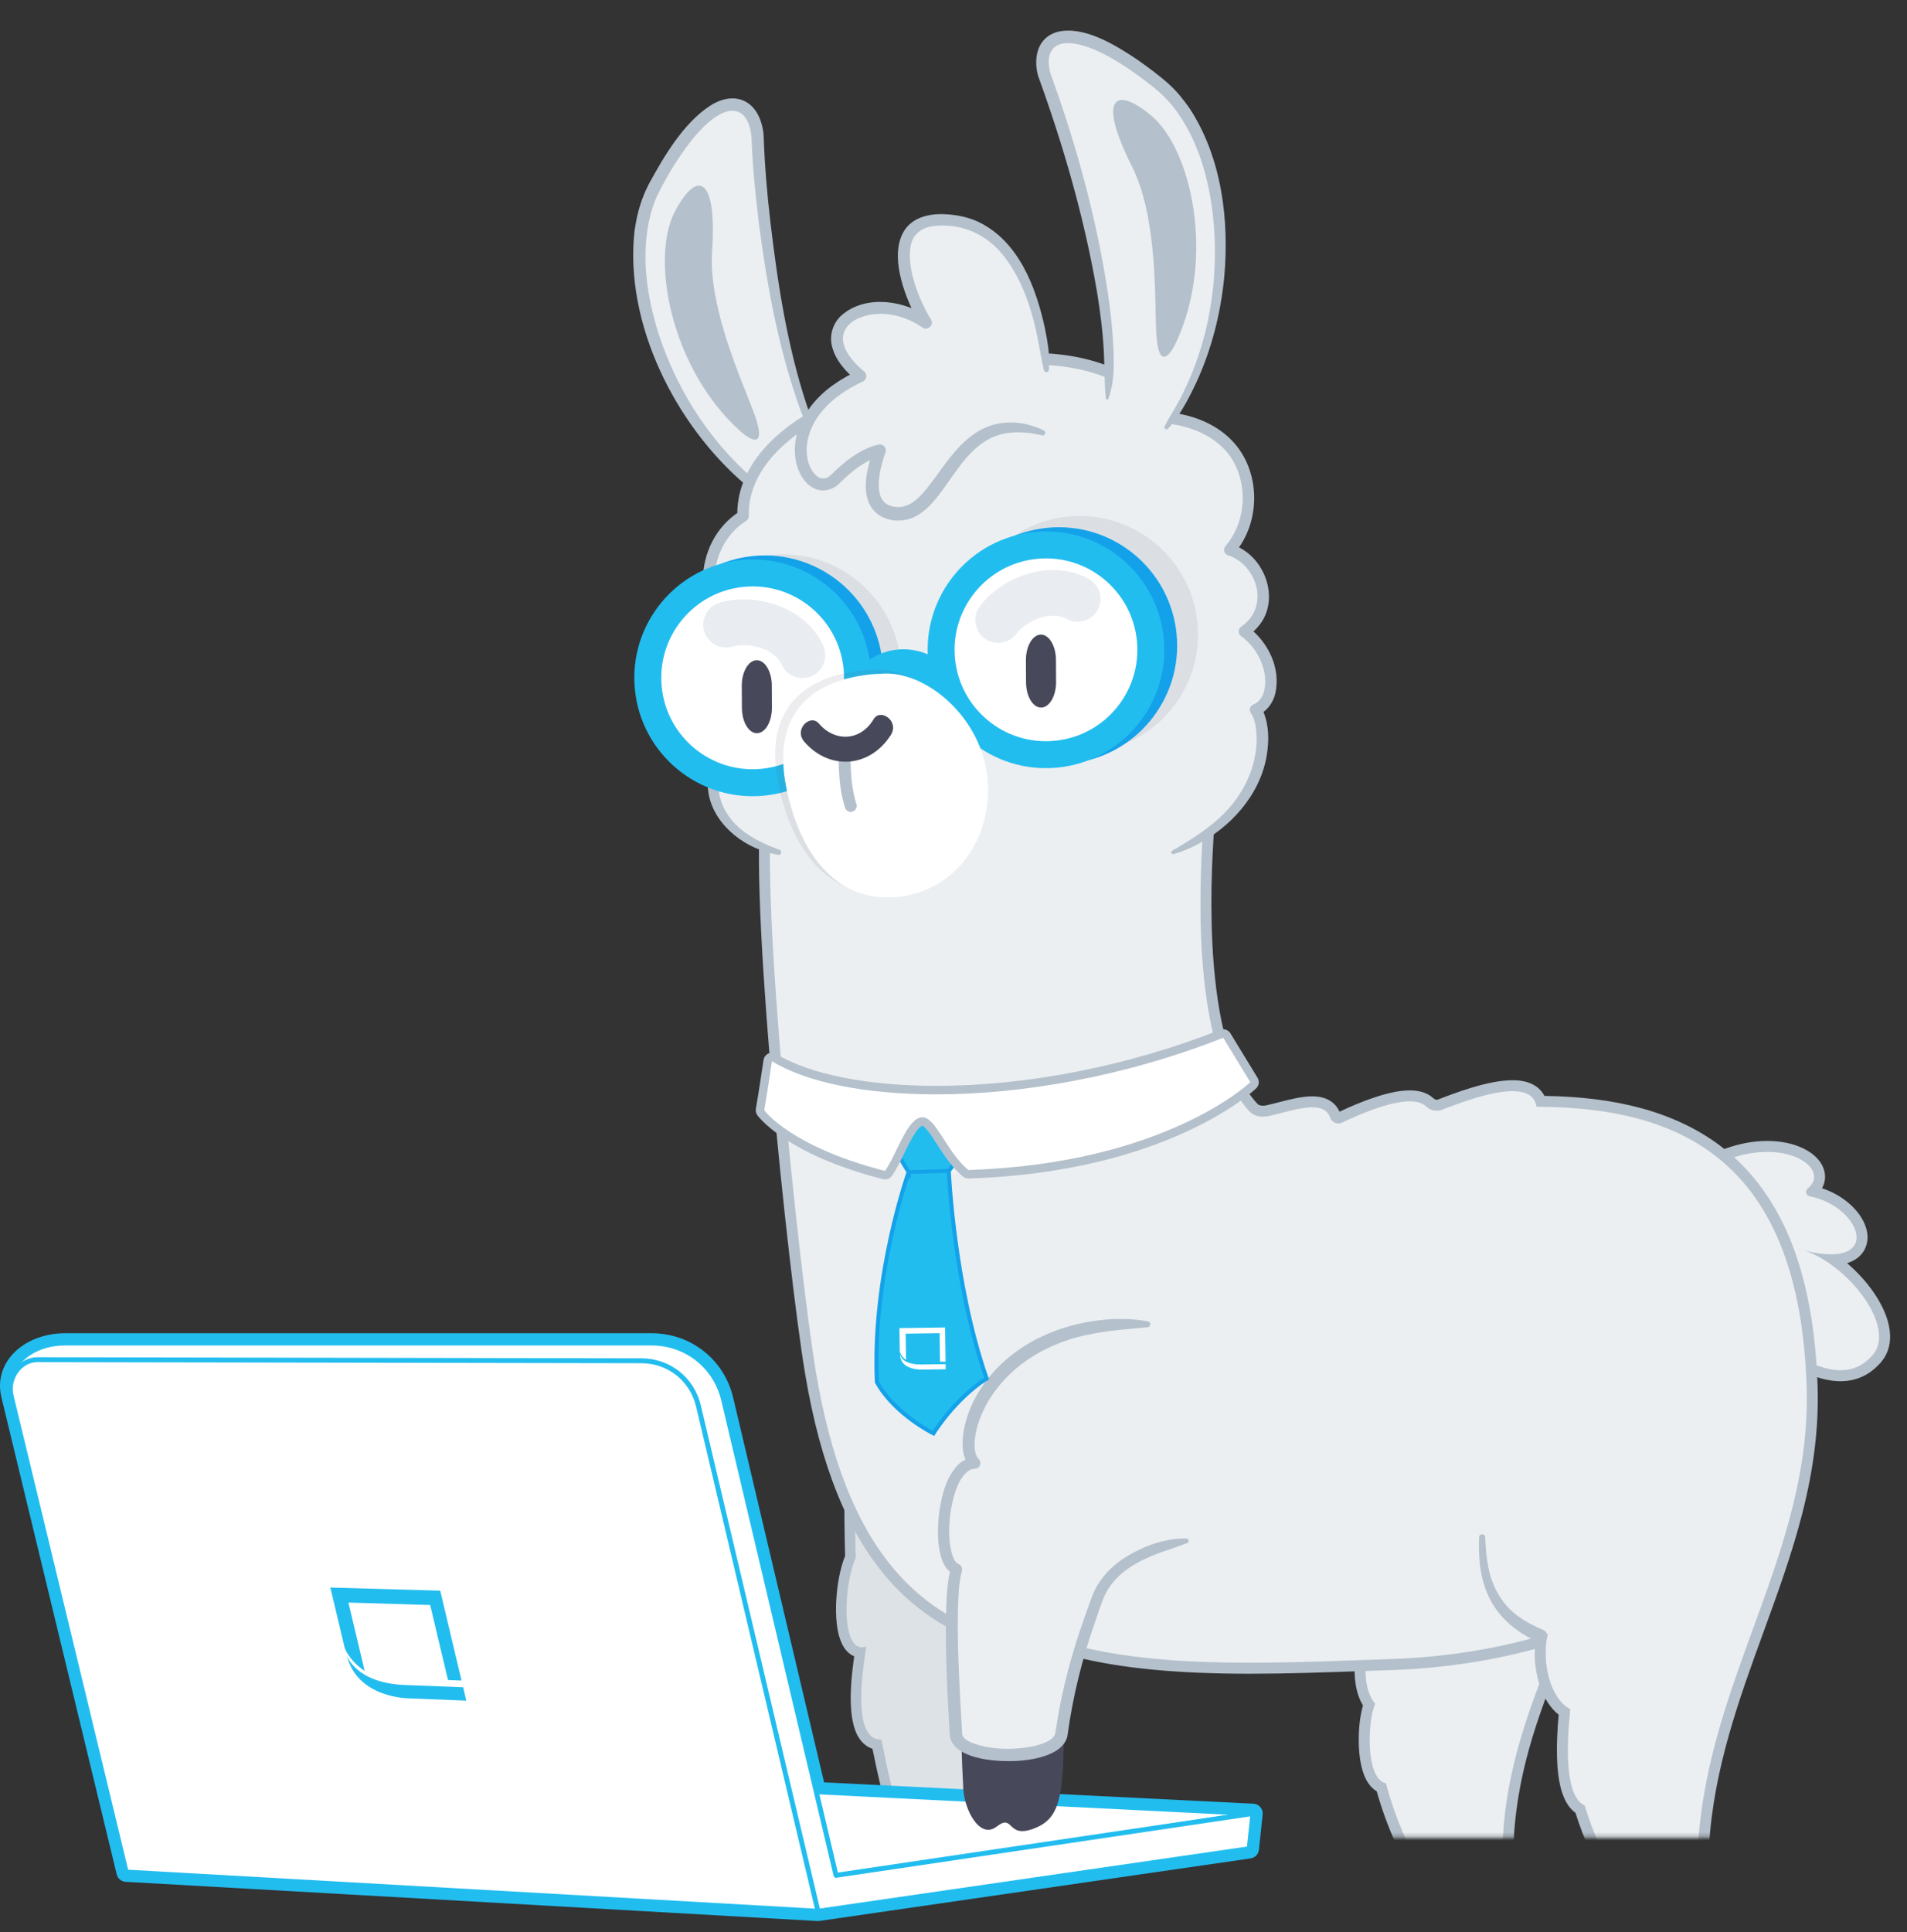 <svg width="468" height="474" viewBox="0 0 468 474" fill="none" xmlns="http://www.w3.org/2000/svg">
<rect x="0" y="0" width="468" height="474" fill="#333333" stroke="none"/>
<g clip-path="url(#clip0_6691_28208)">
<path d="M230.397 450.63C228.186 450.63 220.884 450.339 219.717 446.604C218.268 441.957 216.717 435.537 215.223 427.989C214.122 427.8 213.153 427.248 212.391 426.363C209.043 422.487 210.015 412.602 211.068 405.408C210.195 405.303 209.109 404.85 208.212 403.47C205.284 398.955 206.409 387.405 208.701 381.963C208.641 379.812 208.305 366.99 208.707 362.112C209.46 352.962 222.399 348.024 234.192 348.024C242.139 348.024 248.688 350.187 252.165 353.958C254.298 356.274 255.246 359.088 254.979 362.325L254.733 365.352C252.912 387.759 249.525 429.468 240.936 447.225C239.37 450.462 231.885 450.627 230.4 450.627L230.397 450.63Z" fill="#DDE2E6"/>
<path d="M234.186 349.317C244.665 349.317 254.418 353.316 253.686 362.223C252.015 382.581 248.67 428.262 239.769 446.667C238.929 448.404 234.663 449.34 230.397 449.34C226.131 449.34 221.613 448.35 220.95 446.22C219.414 441.297 217.806 434.49 216.3 426.768C216.234 426.768 216.168 426.771 216.102 426.771C208.101 426.771 212.658 404.691 212.556 403.941C212.181 404.076 211.83 404.142 211.503 404.142C206.469 404.142 207.048 388.821 209.997 382.212C209.997 382.212 209.562 367.422 209.991 362.217C210.666 353.994 222.852 349.311 234.189 349.311M234.186 346.734C228.009 346.734 221.733 348.057 216.966 350.361C211.194 353.151 207.804 357.288 207.414 362.01C207.021 366.774 207.321 378.921 207.399 381.726C206.22 384.639 205.41 388.767 205.209 392.931C205.071 395.814 205.134 401.106 207.126 404.175C207.792 405.204 208.65 405.942 209.625 406.353C208.539 414.162 207.927 423.174 211.41 427.206C212.166 428.082 213.084 428.7 214.113 429.042C215.568 436.287 217.068 442.464 218.481 446.988C219.87 451.44 227.274 451.923 230.394 451.923C233.31 451.923 240.288 451.521 242.091 447.792C250.785 429.816 254.184 387.951 256.011 365.457C256.098 364.398 256.179 363.387 256.257 362.433C256.548 358.875 255.459 355.641 253.107 353.088C249.387 349.053 242.493 346.737 234.186 346.737V346.734Z" fill="#B4C0CB"/>
<mask id="mask0_6691_28208" style="mask-type:luminance" maskUnits="userSpaceOnUse" x="145" y="0" width="323" height="451">
<path d="M468 0.775H145V450.775H468V0.775Z" fill="white"/>
</mask>
<g mask="url(#mask0_6691_28208)">
<path fill-rule="evenodd" clip-rule="evenodd" d="M367.512 439.242C367.749 446.592 369.408 463.02 364.638 469.83C362.811 472.437 358.341 470.019 358.341 470.019C358.341 470.019 351.816 472.728 349.788 470.151C344.652 463.614 344.79 447.279 344.556 439.989C344.373 434.277 367.293 432.552 367.509 439.245L367.512 439.242Z" fill="#47495A"/>
<path fill-rule="evenodd" clip-rule="evenodd" d="M356.826 455.571C354.156 455.571 345.315 455.274 343.632 451.461C341.694 447.066 340.179 442.836 339.015 438.555C337.947 438.081 337.062 437.163 336.384 435.813C334.134 431.355 334.536 422.361 335.961 418.197C332.043 412.53 334.074 401.718 336.846 397.479C337.404 385.452 337.371 372.246 331.11 354.978C329.919 351.693 330.753 347.976 333.594 343.926C342.021 331.905 367.215 319.194 382.608 319.194C389.931 319.194 394.5 322.164 395.475 327.558C401.097 358.71 392.13 380.916 383.457 402.39C377.448 417.264 371.238 432.648 370.182 450.735C369.915 455.337 359.013 455.571 356.829 455.571H356.826Z" fill="#EBEFF2"/>
<path d="M382.605 320.545C388.755 320.545 393.219 322.657 394.146 327.802C403.62 380.293 371.412 406.42 368.832 450.658C368.697 452.977 362.769 454.225 356.826 454.225C351.348 454.225 345.855 453.169 344.862 450.919C342.768 446.173 341.235 441.73 340.128 437.512C335.013 436.387 335.628 422.143 337.485 417.988C333.171 412.849 335.601 401.455 338.169 397.93C338.769 385.327 338.697 371.965 332.373 354.523C327.576 341.29 363.342 320.548 382.602 320.545M382.608 317.851H382.602C375.078 317.851 364.992 320.755 354.936 325.816C344.832 330.901 336.648 337.222 332.484 343.162C328.617 348.676 328.911 352.885 329.841 355.444C335.955 372.313 336.048 385.276 335.511 397.072C334.074 399.454 332.943 403.261 332.565 407.089C332.115 411.646 332.793 415.591 334.485 418.402C333.123 423.094 332.859 431.827 335.178 436.423C335.964 437.983 336.939 438.919 337.866 439.474C339.027 443.626 340.512 447.742 342.396 452.008C344.283 456.283 352.245 456.922 356.823 456.922C361.134 456.922 371.199 456.328 371.52 450.817C372.561 432.952 378.456 418.354 384.699 402.898C393.444 381.247 402.486 358.858 396.795 327.322C396.156 323.785 393.465 317.848 382.608 317.848V317.851Z" fill="#B4C0CB"/>
<path fill-rule="evenodd" clip-rule="evenodd" d="M451.683 337.52C444.366 337.52 434.553 331.385 421.677 318.764C411.834 309.116 410.559 301.256 411.225 296.36C411.852 291.749 414.57 287.696 418.494 285.524C423.531 282.737 428.79 281.264 433.704 281.264C439.854 281.264 445.02 283.691 446.268 287.165C446.919 288.98 446.412 290.819 444.876 292.277C452.532 293.996 457.371 299.819 456.948 304.112C456.807 305.549 455.844 308.813 450.051 309.068C455.631 313.019 460.482 319.052 462.009 324.542C462.99 328.067 462.51 331.097 460.62 333.305C458.223 336.101 455.217 337.52 451.689 337.52H451.683Z" fill="#EBEFF2"/>
<path d="M433.7 282.61C442.835 282.61 447.956 288.01 443.639 291.568C442.925 292.156 443.204 293.314 444.11 293.494C455.276 295.708 460.703 307.735 449.306 307.735C447.563 307.735 445.424 307.453 442.85 306.811C442.262 306.616 441.674 306.457 441.098 306.337C441.704 306.514 442.289 306.67 442.85 306.811C453.527 310.342 465.488 325.54 459.59 332.425C457.523 334.837 454.937 336.169 451.679 336.169C445.115 336.169 435.83 330.751 422.615 317.797C407.141 302.632 412.082 290.605 419.141 286.699C424.49 283.738 429.515 282.607 433.697 282.607M433.7 279.916C428.558 279.916 423.074 281.446 417.839 284.344C413.543 286.723 410.57 291.145 409.886 296.176C409.181 301.378 410.489 309.685 420.731 319.723C427.385 326.245 433.106 330.958 438.224 334.132C443.357 337.318 447.761 338.866 451.682 338.866C455.603 338.866 458.975 337.291 461.639 334.18C463.172 332.392 464.702 329.206 463.304 324.181C461.936 319.264 458.036 313.933 453.29 309.904C457.475 308.629 458.174 305.398 458.288 304.243C458.552 301.546 457.184 298.516 454.535 295.936C452.525 293.98 449.966 292.453 447.155 291.517C447.971 290.026 448.124 288.346 447.536 286.708C446.075 282.643 440.519 279.913 433.706 279.913L433.7 279.916Z" fill="#B4C0CB"/>
<path fill-rule="evenodd" clip-rule="evenodd" d="M415.389 441.568C415.626 448.918 417.285 465.346 412.515 472.156C410.688 474.763 406.218 472.345 406.218 472.345C406.218 472.345 399.693 475.054 397.665 472.477C392.529 465.94 392.667 449.605 392.433 442.315C392.25 436.603 415.17 434.878 415.386 441.571L415.389 441.568Z" fill="#47495A"/>
<path d="M404.702 457.897C402.032 457.897 393.191 457.6 391.508 453.787C390.05 450.481 388.793 447.151 387.773 443.881C383.921 441.562 382.661 433.819 383.918 420.268C383.924 420.193 383.933 420.118 383.939 420.046C379.382 417.031 377.399 409.216 378.146 402.739C366.524 406.075 354.041 407.977 341 408.4C338.612 408.478 336.2 408.562 333.773 408.646C324.908 408.958 315.743 409.279 306.716 409.279C288.893 409.279 275.327 407.965 264.044 405.145H264.017C254.177 405.145 245.342 403.501 237.755 400.261C230.486 397.159 224.114 392.482 218.816 386.365C209.174 375.229 202.673 359.089 198.944 337.024C195.002 313.678 185.051 219.778 188.198 197.533C188.27 197.017 188.633 196.591 189.131 196.435C207.611 190.678 225.401 187.762 242.006 187.762C260.492 187.762 274.157 191.428 282.362 194.506C287.081 196.276 290.528 198.037 292.589 199.201C296.567 201.451 296.594 201.868 296.63 202.444C296.633 202.498 296.633 202.552 296.63 202.606C296.606 203.026 296.576 203.536 296.54 204.13C294.44 238.909 298.172 261.664 307.631 271.759C308.33 272.506 309.395 272.617 309.968 272.617C310.343 272.617 310.724 272.575 311.102 272.488C312.044 272.275 313.013 272.026 314.039 271.759C316.793 271.048 319.64 270.313 322.034 270.313C324.998 270.313 326.9 271.465 327.692 273.733C327.821 274.105 328.169 274.273 328.457 274.273C328.577 274.273 328.694 274.246 328.805 274.192C333.884 271.756 340.985 268.855 345.965 268.855C348.083 268.855 349.724 269.383 350.846 270.421C351.356 270.895 351.983 271.156 352.607 271.156C352.877 271.156 353.141 271.105 353.39 271.009C357.287 269.5 365.396 266.362 371.165 266.362C375.659 266.362 377.465 268.249 378.131 270.193C398.057 270.379 412.931 274.888 423.581 283.96C429.965 289.399 434.96 296.632 438.434 305.461C442.16 314.932 444.269 326.593 444.71 340.126C445.412 361.789 438.356 381.16 431.531 399.895C425.456 416.575 419.171 433.822 418.049 453.061C417.782 457.663 406.88 457.897 404.696 457.897H404.702Z" fill="#EBEFF2"/>
<path d="M242.01 189.109C277.332 189.109 295.281 202.387 295.29 202.531C294.828 210.919 291.231 256.222 306.654 272.68C307.5 273.583 308.727 273.964 309.975 273.964C310.455 273.964 310.941 273.907 311.406 273.802C314.919 273.007 318.981 271.66 322.041 271.66C324.141 271.66 325.77 272.293 326.427 274.177C326.739 275.074 327.579 275.62 328.464 275.62C328.776 275.62 329.094 275.551 329.394 275.407C333.36 273.505 340.893 270.202 345.972 270.202C347.622 270.202 349.011 270.55 349.935 271.408C350.685 272.101 351.639 272.5 352.611 272.5C353.037 272.5 353.466 272.425 353.88 272.263C358.062 270.643 365.775 267.706 371.169 267.706C374.31 267.706 376.662 268.702 377.076 271.531C412.191 271.591 441.558 284.461 443.367 340.165C444.678 380.575 419.118 411.655 416.709 452.977C416.574 455.296 410.646 456.544 404.703 456.544C399.225 456.544 393.732 455.488 392.739 453.238C391.152 449.644 389.895 446.224 388.893 442.942C382.659 440.224 385.359 420.376 385.344 419.305C380.448 416.83 378.264 407.716 379.827 400.831C368.13 404.392 355.104 406.588 340.953 407.047C329.808 407.41 318.177 407.926 306.714 407.926C291.783 407.926 277.134 407.047 264.207 403.792C264.144 403.792 264.078 403.792 264.015 403.792C224.346 403.792 207.111 377.287 200.271 336.793C196.074 311.941 186.45 219.493 189.531 197.713C209.946 191.356 227.451 189.1 242.007 189.1M242.013 186.415C225.267 186.415 207.342 189.355 188.733 195.151C187.74 195.46 187.011 196.315 186.867 197.347C185.019 210.409 187.719 246.187 189.492 266.347C191.877 293.455 195.369 323.938 197.619 337.252C201.39 359.569 207.99 375.922 217.8 387.25C223.233 393.523 229.77 398.32 237.228 401.503C244.947 404.8 253.914 406.477 263.88 406.495C275.241 409.315 288.867 410.629 306.717 410.629C315.768 410.629 324.945 410.308 333.819 409.996C336.246 409.912 338.655 409.825 341.043 409.75C353.499 409.345 365.457 407.602 376.65 404.56C376.416 410.749 378.396 417.442 382.524 420.691C382.299 423.142 381.906 427.948 382.167 432.568C382.524 438.853 383.988 442.858 386.631 444.748C387.642 447.919 388.863 451.138 390.273 454.333C392.16 458.608 400.122 459.247 404.7 459.247C409.011 459.247 419.076 458.653 419.397 453.142C420.507 434.098 426.756 416.947 432.798 400.36C436.224 390.955 439.767 381.232 442.293 371.347C445.146 360.178 446.379 349.954 446.058 340.087C445.614 326.401 443.472 314.587 439.689 304.972C436.134 295.936 431.01 288.523 424.458 282.94C418.521 277.882 411.201 274.153 402.696 271.855C395.757 269.98 387.996 268.999 379.023 268.861C378.459 267.772 377.61 266.884 376.503 266.236C375.099 265.417 373.353 265.018 371.169 265.018C365.148 265.018 356.88 268.219 352.908 269.755C352.812 269.791 352.713 269.812 352.611 269.812C352.332 269.812 352.023 269.674 351.765 269.437C350.388 268.159 348.438 267.511 345.969 267.511C340.905 267.511 333.906 270.295 328.743 272.734C328.011 271.123 326.244 268.969 322.038 268.969C319.473 268.969 316.542 269.725 313.707 270.457C312.693 270.718 311.733 270.967 310.812 271.174C310.533 271.237 310.251 271.27 309.975 271.27C309.372 271.27 308.877 271.111 308.619 270.838C302.823 264.652 299.202 253.105 297.858 236.518C296.757 222.919 297.549 209.806 297.888 204.208C297.924 203.611 297.954 203.098 297.978 202.678C297.984 202.57 297.984 202.462 297.978 202.354C297.888 200.98 296.988 200.377 295.95 199.678C295.419 199.321 294.519 198.745 293.256 198.028C291.153 196.837 287.64 195.043 282.84 193.243C274.53 190.129 260.7 186.415 242.016 186.415H242.013Z" fill="#B4C0CB"/>
</g>
<path fill-rule="evenodd" clip-rule="evenodd" d="M50.937 432.169L307.482 444.913L201.885 461.131L50.937 432.169Z" fill="white" stroke="#22BDEF" stroke-width="1.2" stroke-linecap="round" stroke-linejoin="round"/>
<path fill-rule="evenodd" clip-rule="evenodd" d="M205.17 460.087L177.609 343.522C175.632 335.158 168.438 329.491 159.849 329.491H16.014C7.371 329.491 0.975 335.296 2.676 342.211L35.715 455.548L200.745 468.904L306.57 453.559L307.485 444.913L205.173 460.087H205.17Z" fill="white" stroke="#22BDEF" stroke-width="1.2" stroke-linecap="round" stroke-linejoin="round"/>
<path fill-rule="evenodd" clip-rule="evenodd" d="M200.742 468.901L30.972 459.277L2.733 342.478C1.668 338.077 4.923 333.574 9.18 333.58L157.377 333.847C164.169 333.859 169.851 338.35 171.417 344.968L200.745 468.904L200.742 468.901Z" fill="white" stroke="#22BDEF" stroke-width="1.2" stroke-linecap="round" stroke-linejoin="round"/>
<path d="M108.041 390.252L81.068 389.481L84.593 404.286C84.593 404.286 85.457 406.962 88.913 409.539C89.066 409.641 89.261 409.779 89.489 409.914L85.502 393.168L105.575 393.774L109.943 412.176L113.27 412.302L108.038 390.252H108.041Z" fill="#22BDEF"/>
<path d="M114.444 417.234L100.458 416.676C100.458 416.676 87.648 416.712 85.131 406.146C85.131 406.146 87.165 412.926 99.45 413.4L113.664 413.949L114.444 417.237V417.234Z" fill="#22BDEF"/>
<path d="M159.849 329.488C168.438 329.488 175.632 335.155 177.609 343.519L200.322 439.588L307.482 444.91L306.567 453.556L200.742 468.901L30.972 459.277L2.733 342.478C2.715 342.4 2.7 342.325 2.685 342.247L2.676 342.211C0.975 335.293 7.371 329.491 16.014 329.491H159.852M159.849 327.088H16.014C10.425 327.088 5.364 329.29 2.475 332.977C0.246 335.821 -0.51 339.304 0.345 342.784C0.345 342.79 0.348 342.799 0.351 342.808C0.366 342.886 0.384 342.964 0.402 343.042L28.641 459.844C28.89 460.873 29.781 461.617 30.837 461.677L200.607 471.301C200.652 471.301 200.697 471.304 200.742 471.304C200.856 471.304 200.973 471.295 201.087 471.28L306.912 455.935C307.998 455.779 308.838 454.903 308.955 453.811L309.87 445.165C309.939 444.508 309.735 443.854 309.306 443.353C308.877 442.852 308.262 442.549 307.602 442.516L202.245 437.284L179.946 342.97C178.851 338.335 176.343 334.366 172.698 331.486C169.056 328.609 164.613 327.091 159.852 327.091L159.849 327.088Z" fill="#22BDEF"/>
<path fill-rule="evenodd" clip-rule="evenodd" d="M191.89 123.974C164.422 107.345 149.362 66.935 160.645 45.767C175.294 18.281 185.743 23.636 185.962 34.346C186.178 45.056 190.351 91.271 202.522 111.782" fill="#EBEFF2"/>
<path d="M191.718 124.256C188.532 123.14 185.673 121.244 183.12 119.063C165.912 104.549 153.174 79.487 155.721 56.66C155.961 55.022 156.297 53.198 156.726 51.605C157.017 50.645 157.416 49.238 157.815 48.32C158.145 47.348 158.787 46.079 159.234 45.146C162.939 38.348 167.745 30.158 174.366 25.877C180.234 22.217 185.673 24.494 187.128 31.289L187.293 32.192L187.395 33.095C187.641 40.208 188.229 47.345 189.063 54.44C190.857 69.626 193.197 84.89 198 99.446C198.678 101.465 199.479 103.598 200.316 105.554C201.144 107.531 202.188 109.517 202.959 111.524C203.07 111.791 202.938 112.106 202.662 112.202C202.452 112.28 202.221 112.205 202.089 112.04C200.685 110.279 199.68 108.266 198.765 106.241C197.973 104.534 197.214 102.611 196.533 100.847C191.124 86.009 188.289 70.385 186.237 54.779C185.436 48.164 184.755 41.615 184.482 34.922C184.461 34.073 184.419 33.416 184.32 32.633C184.014 30.71 183.228 28.487 181.482 27.572C177.42 25.634 172.134 31.409 169.785 34.334C166.512 38.495 163.644 43.181 161.289 47.99C160.635 49.343 160.131 50.96 159.699 52.409C157.14 62.279 158.685 72.791 161.793 82.394C166.557 96.737 175.272 109.904 187.131 119.348C188.808 120.776 190.494 122.111 192.063 123.686C192.204 123.815 192.207 124.046 192.066 124.178C191.97 124.271 191.835 124.295 191.718 124.253V124.256Z" fill="#B4C0CB"/>
<path fill-rule="evenodd" clip-rule="evenodd" d="M181.39 105.528C185.035 108.858 187.852 109.368 185.299 102.06C182.743 94.752 173.803 76.083 174.757 61.692C176.02 42.669 170.821 41.826 165.55 52.053C159.652 63.492 164.575 90.156 181.393 105.528H181.39Z" fill="#B4C0CB"/>
<path fill-rule="evenodd" clip-rule="evenodd" d="M287.875 209.119C313.27 198.112 311.011 177.472 308.119 174.145C313.891 171.859 313.177 160.609 305.407 154.906C313.99 148.855 309.376 137.173 301.819 134.896C305.617 130.456 307.333 124.114 305.89 117.688C303.685 107.872 295.096 103.18 285.775 102.451C282.184 95.825 268.123 82.478 232.666 90.442C189.538 100.129 182.188 116.149 182.359 126.604C175.933 130.678 172.483 138.883 174.355 147.229C175.429 152.011 178.069 156.004 181.546 158.719C178.555 166.558 175.057 182.989 180.331 184.534C172.816 185.329 170.737 203.626 191.164 209.119" fill="#EBEFF2"/>
<path d="M287.695 208.709C294.016 205.01 300.343 200.99 304.279 194.729C307.144 190.268 308.752 184.886 308.326 179.585C308.173 178.031 307.888 176.231 306.985 174.983C306.433 174.257 306.754 173.165 307.597 172.838C308.989 172.289 309.853 170.99 310.228 169.529C311.044 166.286 309.988 162.59 308.143 159.803C307.183 158.354 305.968 157.076 304.57 156.047C303.79 155.501 303.814 154.289 304.591 153.758C309.682 150.314 309.733 143.729 305.899 139.28C304.687 137.867 303.121 136.766 301.411 136.25C300.664 136.025 300.241 135.239 300.466 134.495C300.523 134.303 300.625 134.126 300.745 133.982C305.371 128.648 306.244 120.458 303.175 114.152C300.016 107.555 292.702 104.366 285.664 103.862C285.169 103.823 284.755 103.532 284.533 103.127C283.393 101.063 281.731 99.197 279.871 97.604C271.084 90.248 258.847 88.844 247.738 89.585C241.348 90.041 235.03 91.256 228.814 92.804C218.902 95.294 208.99 98.468 200.137 103.589C191.764 108.377 183.499 116.267 183.766 126.584C183.775 127.094 183.511 127.544 183.112 127.799C175.561 132.521 173.278 143.012 177.073 150.866C178.303 153.491 180.136 155.831 182.413 157.61C182.911 158 183.079 158.663 182.863 159.224C181.321 163.361 180.205 167.762 179.509 172.127C179.176 174.314 178.957 176.528 179.038 178.652C179.113 180.104 179.263 181.592 180.049 182.696C180.31 183.038 180.58 183.122 180.91 183.257C182.254 183.83 181.888 185.822 180.478 185.933C179.449 186.023 178.489 186.635 177.778 187.592C175.504 190.811 176.08 195.452 177.949 198.794C180.667 203.849 186.061 206.573 191.326 208.508C191.656 208.631 191.821 209.003 191.692 209.33C191.581 209.615 191.287 209.774 190.996 209.726C189.508 209.48 188.041 209.075 186.619 208.535C179.362 205.874 172.801 198.968 173.8 190.7C174.136 187.316 176.461 183.506 180.178 183.131L179.929 185.888C179.089 185.645 178.327 185.09 177.844 184.46C174.568 180.143 176.929 169.823 178.138 164.879C178.723 162.635 179.389 160.415 180.223 158.216L180.673 159.83C169.615 151.322 169.555 133.073 181.6 125.414L180.946 126.629C180.646 115.217 189.454 106.439 198.712 101.153C210.172 94.586 222.979 91.028 235.801 88.349C248.728 85.922 262.69 85.271 274.879 91.046C279.775 93.467 284.257 96.914 287.008 101.783L285.877 101.048C291.832 101.516 297.898 103.58 302.17 107.921C309.463 115.256 309.613 128.06 302.881 135.812L302.215 133.544C310.282 135.992 314.497 147.023 308.794 153.686C308.038 154.601 307.15 155.384 306.208 156.056L306.229 153.767C311.221 157.46 314.425 163.991 312.946 170.249C312.403 172.454 310.84 174.626 308.626 175.454L309.172 173.219C309.64 173.771 309.895 174.287 310.12 174.797C311.458 178.124 311.437 181.829 310.882 185.294C309.247 195.074 301.996 203.039 293.362 207.428C291.649 208.283 289.879 209.012 288.043 209.531C287.803 209.6 287.551 209.459 287.482 209.219C287.425 209.018 287.515 208.808 287.686 208.706L287.695 208.709Z" fill="#B4C0CB"/>
<path fill-rule="evenodd" clip-rule="evenodd" d="M256.782 90.766C256.782 90.766 255.075 57.064 234.363 54.175C213.651 51.283 224.052 74.398 227.232 79.162C214.137 69.964 196.014 79.708 211.143 92.26C187.449 103.285 197.982 124.678 205.152 117.376C211.332 111.079 215.922 110.512 215.922 110.512C215.922 110.512 209.97 124.711 219.405 125.986C232.221 127.714 233.208 98.323 255.951 106.201" fill="#EBEFF2"/>
<path d="M256.164 90.8C255.414 87.524 254.958 84.188 254.217 80.912C252.732 74.495 250.446 68.015 246.354 62.837C242.271 57.575 236.28 54.842 229.674 55.4C226.65 55.64 224.148 57.08 223.521 60.161C222.363 65.636 225.576 73.649 228.447 78.353C229.332 79.712 227.697 81.266 226.392 80.36C221.784 77.123 215.292 75.755 210.126 78.347C207.837 79.514 206.289 81.824 207.06 84.455C207.786 87.113 209.946 89.342 212.076 91.139C212.697 91.658 212.781 92.582 212.262 93.203C212.121 93.371 211.944 93.5 211.761 93.587C207.966 95.36 204.417 97.703 201.798 100.817C199.242 103.829 197.601 107.789 198.051 111.731C198.228 114.617 200.919 119.513 204.051 116.411C205.644 114.821 207.351 113.288 209.22 112.028C210.903 110.879 212.748 109.874 214.728 109.292C215.1 109.187 215.316 109.136 215.745 109.064C216.534 108.95 217.266 109.499 217.38 110.288C217.464 110.897 217.122 111.362 216.966 111.944C215.808 115.61 213.87 123.293 219.183 124.271C222.048 124.916 224.493 123.23 226.371 121.112C230.811 116.096 233.862 109.694 239.802 105.98C243.459 103.637 248.127 103.076 252.279 104.192C253.629 104.54 254.931 105.005 256.167 105.59C256.494 105.746 256.635 106.136 256.479 106.463C256.344 106.745 256.035 106.889 255.741 106.82C250.845 105.644 245.613 105.569 241.41 108.488C237.15 111.338 234.465 115.922 231.411 120.083C229.719 122.372 227.988 124.646 225.471 126.242C222.795 127.994 219.051 128.249 216.186 126.665C210.462 123.332 212.55 114.926 214.581 109.952L216.108 111.968C215.217 112.139 214.329 112.517 213.495 112.904C211.2 114.023 209.127 115.631 207.252 117.377L206.109 118.493C204.648 120.062 202.113 120.854 200.076 119.933C196.983 118.58 195.519 115.181 195.156 112.067C194.334 104.834 198.966 98.249 204.66 94.319C206.52 93.002 208.503 91.898 210.537 90.944L210.219 93.392C207.63 91.19 205.194 88.649 204.243 85.193C203.433 82.409 204.372 79.259 206.541 77.342C212.484 72.176 222.09 73.694 228.084 77.975L226.029 79.982C225.504 79.193 225.078 78.425 224.664 77.639C221.817 72.029 218.289 62.609 221.832 56.717C223.929 53.204 228.402 52.295 232.182 52.571C234.903 52.718 237.615 53.279 240.093 54.431C249.978 59.15 254.232 70.409 256.416 80.441C257.109 83.825 257.703 87.239 257.412 90.743C257.382 91.085 257.082 91.34 256.74 91.313C256.452 91.289 256.23 91.076 256.179 90.806L256.164 90.8Z" fill="#B4C0CB"/>
<path fill-rule="evenodd" clip-rule="evenodd" d="M271.705 97.772C274.936 74.141 260.794 29.945 256.825 19.994C252.856 10.043 260.398 1.043 284.59 20.663C303.22 35.771 305.074 78.857 286.24 104.864" fill="#EBEFF2"/>
<path d="M271.375 97.727C271.003 93.977 271.09 90.029 270.895 86.291C270.64 81.398 270.019 76.529 269.23 71.678C266.14 53.561 260.995 35.783 254.731 18.536C253.576 14.147 254.572 9.224 259.474 7.829C265.948 6.209 273.754 11.069 278.941 14.516C281.701 16.448 284.434 18.461 286.939 20.711C288.835 22.433 290.509 24.518 291.967 26.618C299.845 38.714 301.696 53.912 300.442 68.027C299.566 76.907 297.343 85.673 293.62 93.788C291.958 97.307 290.155 100.817 287.749 103.889C287.395 104.321 287.035 104.75 286.648 105.155C286.453 105.359 286.129 105.368 285.925 105.173C285.754 105.011 285.721 104.759 285.826 104.561C286.789 102.584 288.016 100.802 289.057 98.882C296.842 84.59 299.518 67.7 297.523 51.617C296.491 43.697 294.241 35.702 289.894 28.97C287.932 25.868 285.367 23.102 282.436 20.894C279.055 18.224 275.497 15.725 271.72 13.682C268.939 12.209 266.107 10.97 263.014 10.619C258.082 10.124 256.606 13.388 257.704 17.762C264.022 35.117 268.963 52.991 271.798 71.27C272.527 76.199 273.085 81.185 273.268 86.183C273.397 89.516 273.397 92.951 272.527 96.191C272.383 96.737 272.218 97.277 272.026 97.811C271.963 97.988 271.768 98.081 271.594 98.018C271.462 97.97 271.378 97.853 271.369 97.721L271.375 97.727Z" fill="#B4C0CB"/>
<path fill-rule="evenodd" clip-rule="evenodd" d="M282.523 28.358C273.685 20.987 269.227 23.786 277.792 40.82C284.272 53.705 283.297 74.384 283.789 82.109C284.278 89.834 286.678 88.271 288.739 83.783C298.249 63.077 292.408 36.602 282.526 28.358H282.523Z" fill="#B4C0CB"/>
<path opacity="0.1" fill-rule="evenodd" clip-rule="evenodd" d="M221.02 162.271C222.547 178.237 210.841 192.415 194.875 193.942C178.909 195.469 164.731 183.763 163.204 167.797C161.677 151.831 173.383 137.653 189.349 136.126C205.315 134.599 219.493 146.305 221.02 162.271Z" fill="#47495A"/>
<path fill-rule="evenodd" clip-rule="evenodd" d="M216.583 162.545C218.11 178.511 206.404 192.689 190.438 194.216C174.472 195.743 160.294 184.037 158.767 168.071C157.24 152.105 168.946 137.927 184.912 136.4C200.878 134.873 215.056 146.579 216.583 162.545Z" fill="#13A2EA"/>
<path opacity="0.1" fill-rule="evenodd" clip-rule="evenodd" d="M293.878 152.87C295.405 168.836 283.699 183.014 267.733 184.541C251.767 186.068 237.589 174.362 236.062 158.396C234.535 142.43 246.241 128.252 262.207 126.725C278.173 125.198 292.351 136.904 293.878 152.87Z" fill="#47495A"/>
<path fill-rule="evenodd" clip-rule="evenodd" d="M288.754 155.627C290.281 171.593 278.575 185.771 262.609 187.298C246.643 188.825 232.465 177.119 230.938 161.153C229.411 145.187 241.117 131.009 257.083 129.482C273.049 127.955 287.227 139.661 288.754 155.627Z" fill="#13A2EA"/>
<path fill-rule="evenodd" clip-rule="evenodd" d="M213.616 163.535C215.143 179.501 203.437 193.679 187.471 195.206C171.505 196.733 157.327 185.027 155.8 169.061C154.273 153.095 165.979 138.917 181.945 137.39C197.911 135.863 212.089 147.569 213.616 163.535Z" fill="#22BDEF"/>
<path fill-rule="evenodd" clip-rule="evenodd" d="M207.034 164.165C208.213 176.495 199.171 187.445 186.841 188.624C174.511 189.803 163.561 180.761 162.382 168.431C161.203 156.101 170.245 145.151 182.575 143.972C194.905 142.793 205.855 151.835 207.034 164.165Z" fill="white"/>
<path fill-rule="evenodd" clip-rule="evenodd" d="M285.601 156.656C287.128 172.622 275.422 186.8 259.456 188.327C243.49 189.854 229.312 178.148 227.785 162.182C226.258 146.216 237.964 132.038 253.93 130.511C269.896 128.984 284.074 140.69 285.601 156.656Z" fill="#22BDEF"/>
<path fill-rule="evenodd" clip-rule="evenodd" d="M279.019 157.286C280.198 169.616 271.156 180.566 258.826 181.745C246.496 182.924 235.546 173.882 234.367 161.552C233.188 149.222 242.23 138.272 254.56 137.093C266.89 135.914 277.84 144.956 279.019 157.286Z" fill="white"/>
<path fill-rule="evenodd" clip-rule="evenodd" d="M229.663 170.552C224.725 164.786 217.108 165.737 213.349 172.112C211.357 175.487 205.6 171.707 208.138 167.486C214.111 157.553 226.189 156.56 233.902 165.023C237.22 168.665 232.213 173.528 229.663 170.552Z" fill="#22BDEF"/>
<path fill-rule="evenodd" clip-rule="evenodd" d="M259.144 161.891L259.174 167.291C259.192 170.744 257.557 173.564 255.523 173.594C253.486 173.624 251.821 170.846 251.803 167.396L251.773 161.996C251.755 158.543 253.39 155.723 255.424 155.693C257.461 155.663 259.126 158.441 259.144 161.891Z" fill="#47495A"/>
<path opacity="0.3" d="M266.934 151.958C265.314 152.756 263.337 152.759 261.654 151.793C258.111 149.756 251.967 152.12 249.426 155.486C247.56 157.958 244.044 158.444 241.572 156.578C239.103 154.712 238.611 151.196 240.48 148.724C243.258 145.049 247.596 142.139 252.387 140.741C257.751 139.175 263.028 139.649 267.243 142.073C269.928 143.615 270.852 147.044 269.31 149.729C268.734 150.731 267.897 151.487 266.934 151.961V151.958Z" fill="#B4C0CB"/>
<path opacity="0.3" d="M195.904 166.259C194.128 165.932 192.541 164.756 191.77 162.974C190.144 159.224 183.805 157.451 179.758 158.63C176.785 159.497 173.674 157.787 172.807 154.817C171.94 151.844 173.647 148.733 176.62 147.866C181.045 146.576 186.262 146.834 190.939 148.574C196.177 150.524 200.128 154.055 202.06 158.516C203.29 161.357 201.985 164.66 199.144 165.89C198.085 166.349 196.96 166.454 195.904 166.262V166.259Z" fill="#B4C0CB"/>
<path fill-rule="evenodd" clip-rule="evenodd" d="M189.412 168.179L189.442 173.579C189.46 177.032 187.825 179.852 185.791 179.882C183.754 179.912 182.089 177.134 182.071 173.684L182.041 168.284C182.023 164.831 183.658 162.011 185.692 161.981C187.729 161.951 189.394 164.729 189.412 168.179Z" fill="#47495A"/>
<path opacity="0.1" fill-rule="evenodd" clip-rule="evenodd" d="M240.49 191.983C240.82 207.586 230.008 218.899 216.382 219.187C202.756 219.475 194.452 208.276 191.149 193.024C185.929 168.925 204.076 164.485 215.224 164.251C226.372 164.017 240.16 176.38 240.49 191.983Z" fill="#47495A"/>
<path fill-rule="evenodd" clip-rule="evenodd" d="M242.47 192.974C242.8 208.577 231.988 219.89 218.362 220.178C204.736 220.466 196.432 209.267 193.129 194.015C187.909 169.916 206.056 165.476 217.204 165.242C228.352 165.008 242.14 177.371 242.47 192.974Z" fill="white"/>
<path d="M208.777 197.722C206.866 191.719 207.346 184.555 207.346 184.555" stroke="#B4C0CB" stroke-width="2.922" stroke-linecap="round" stroke-linejoin="round"/>
<path fill-rule="evenodd" clip-rule="evenodd" d="M214.399 176.443C211.219 181.816 204.913 182.131 200.959 177.502C198.865 175.051 194.737 178.933 197.395 181.99C203.65 189.19 213.577 188.272 218.62 180.319C220.789 176.896 216.04 173.668 214.399 176.443Z" fill="#47495A"/>
<path fill-rule="evenodd" clip-rule="evenodd" d="M235.93 426.062C235.93 426.062 251.248 429.653 261.109 425.543C260.89 441.443 259.951 446.357 253.498 448.694C247.045 451.031 248.812 444.86 244.612 448.115C240.412 451.367 236.674 443.954 236.404 438.893C235.96 430.526 235.927 426.065 235.927 426.065L235.93 426.062Z" fill="#47495A"/>
<path fill-rule="evenodd" clip-rule="evenodd" d="M281.676 324.898C242.082 323.086 233.73 354.175 239.223 358.96C231.165 358.96 229.116 383.059 234.75 385.009C232.554 391.525 234.033 415.825 234.609 425.542C234.996 432.094 259.461 432.391 260.49 425.455C262.287 413.368 264.348 405.904 269.223 392.35C273.273 381.094 288.198 378.58 291.231 378.01" fill="#EBEFF2"/>
<path d="M281.643 325.613C276.426 326.117 271.26 326.465 266.175 327.617C258.738 329.309 251.622 332.9 246.435 338.549C243.072 342.218 240.42 346.769 239.451 351.65C239.124 353.57 238.821 356.399 240.129 357.917C240.717 358.433 240.765 359.336 240.228 359.906C239.631 360.569 238.74 360.185 238.026 360.632C234.957 362.411 233.781 367.742 233.262 371.129C232.821 374.618 232.692 378.356 233.772 381.686C234.039 382.454 234.522 383.444 235.2 383.702C235.905 383.969 236.271 384.743 236.058 385.448C235.368 387.839 235.257 390.68 235.137 393.239C234.855 401.435 235.275 409.652 235.698 417.854C235.809 419.789 235.998 423.386 236.121 425.315C236.139 426.377 237.36 427.028 238.311 427.481C242.868 429.35 248.799 429.38 253.617 428.414C255.42 427.982 258.462 427.166 258.972 425.282L259.29 423.284C260.658 414.371 263.046 405.557 266.061 397.094C266.769 395.09 267.417 393.2 268.188 391.196C269.577 387.755 272.181 384.836 275.148 382.76C279.861 379.541 285.417 377.399 291.126 377.441C291.45 377.447 291.711 377.714 291.705 378.038C291.702 378.281 291.549 378.491 291.336 378.575C290.031 379.097 288.747 379.511 287.475 379.964C281.382 381.95 274.788 384.701 271.554 390.533C270.303 392.864 269.631 395.516 268.716 398.006C265.545 407.072 263.256 416.336 261.966 425.837C261.657 427.679 260.082 429.107 258.552 429.896C255.816 431.303 252.93 431.75 249.966 431.99C245.319 432.311 235.098 431.864 233.268 426.623C233.04 425.933 233.061 424.94 233.001 424.208C232.938 422.96 232.713 419.324 232.653 418.016C232.263 409.733 231.921 401.426 232.263 393.116C232.449 390.2 232.557 387.467 233.439 384.569L234.297 386.315C229.53 384.461 229.959 374.906 230.526 370.751C231.147 366.827 232.107 362.672 234.915 359.573C235.986 358.433 237.579 357.551 239.223 357.578L238.314 360.002C235.89 357.752 236.058 354.059 236.481 351.131C237.942 342.782 243.45 335.615 250.338 330.92C257.184 326.294 265.413 323.948 273.618 323.597C276.333 323.531 279.048 323.678 281.709 324.185C282.102 324.26 282.36 324.638 282.285 325.031C282.222 325.355 281.955 325.586 281.643 325.616V325.613Z" fill="#B4C0CB"/>
<path opacity="0.3" d="M230.079 351.655C230.079 351.655 222.363 346.234 218.955 339.796C218.901 315.658 227.916 287.545 227.916 287.545H234.732" stroke="white" stroke-width="0.99" stroke-linecap="round" stroke-linejoin="round"/>
<path fill-rule="evenodd" clip-rule="evenodd" d="M223.002 287.56L218.238 279.598L226.539 273.052L237.564 280.768L232.845 287.251C232.845 287.251 234.033 315.046 242.13 338.2C234.231 343.231 229.089 351.652 229.089 351.652C229.089 351.652 219.585 347.014 215.202 339.073C213.975 312.799 223.002 287.557 223.002 287.557V287.56Z" fill="#22BDEF" stroke="#13A2EA" stroke-width="0.99" stroke-miterlimit="10"/>
<path fill-rule="evenodd" clip-rule="evenodd" d="M223.001 287.56L218.237 279.598L226.538 273.055L237.563 280.771L232.844 287.251L223.001 287.56Z" fill="#22BDEF" stroke="#13A2EA" stroke-width="0.93" stroke-miterlimit="10"/>
<path d="M231.935 325.681L220.736 325.837L220.817 331.525C220.817 331.525 220.928 332.548 222.143 333.481C222.197 333.517 222.266 333.568 222.35 333.616L222.26 327.193L230.591 327.076L230.69 334.075L232.055 334.057L231.938 325.684L231.935 325.681Z" fill="white"/>
<path d="M232.079 335.929L226.316 336.01C226.316 336.01 220.925 336.298 220.868 332.236C220.868 332.236 221.081 334.834 226.205 334.762L232.064 334.681L232.082 335.932L232.079 335.929Z" fill="white"/>
<path fill-rule="evenodd" clip-rule="evenodd" d="M217.193 288.31C217.106 288.31 217.019 288.298 216.935 288.277C193.565 282.298 186.971 273.364 186.701 272.986C186.539 272.758 186.476 272.476 186.524 272.2C186.533 272.155 187.331 267.586 188.411 260.209C188.462 259.864 188.684 259.564 188.999 259.417C189.14 259.351 189.29 259.318 189.44 259.318C189.629 259.318 189.818 259.369 189.986 259.471C198.245 264.538 212.732 267.442 229.73 267.442C252.332 267.442 277.22 262.537 299.81 253.63C299.936 253.582 300.065 253.558 300.191 253.558C300.545 253.558 300.887 253.738 301.079 254.056L307.727 264.952C307.982 265.369 307.913 265.906 307.562 266.245C307.346 266.455 302.135 271.423 290.87 276.628C280.532 281.404 262.916 287.272 237.686 288.091C237.674 288.091 237.662 288.091 237.653 288.091C237.413 288.091 237.179 288.007 236.99 287.854C234.407 285.73 232.475 282.733 230.771 280.09C229.205 277.66 227.585 275.149 226.388 275.149C224.528 275.209 222.551 279.268 220.961 282.532C219.98 284.551 219.05 286.456 218.036 287.875C217.838 288.154 217.52 288.313 217.187 288.313L217.193 288.31Z" fill="white"/>
<path d="M300.192 254.602L306.84 265.498C306.84 265.498 286.158 285.475 237.654 287.05C232.365 282.703 229.692 274.105 226.389 274.105C226.368 274.105 226.347 274.105 226.326 274.105C222.63 274.225 220.074 283.225 217.191 287.266C193.92 281.311 187.548 272.38 187.548 272.38C187.548 272.38 188.346 267.841 189.441 260.359C197.844 265.513 212.241 268.483 229.731 268.483C250.488 268.483 275.598 264.295 300.192 254.599M300.192 252.517C299.937 252.517 299.679 252.565 299.43 252.664C276.96 261.523 252.207 266.404 229.731 266.404C212.919 266.404 198.633 263.554 190.53 258.586C190.197 258.382 189.819 258.28 189.441 258.28C189.141 258.28 188.838 258.346 188.559 258.475C187.926 258.772 187.482 259.366 187.38 260.059C186.3 267.421 185.505 271.975 185.496 272.02C185.4 272.569 185.529 273.136 185.853 273.589C186.132 273.979 192.942 283.21 216.675 289.285C216.846 289.33 217.02 289.351 217.191 289.351C217.854 289.351 218.49 289.033 218.886 288.478C219.951 286.987 220.896 285.043 221.898 282.985C222.798 281.134 223.731 279.22 224.676 277.852C225.702 276.364 226.269 276.208 226.377 276.193C226.449 276.217 226.818 276.373 227.562 277.273C228.276 278.14 229.062 279.361 229.896 280.654C231.642 283.363 233.619 286.432 236.328 288.661C236.7 288.967 237.168 289.135 237.651 289.135C237.675 289.135 237.696 289.135 237.72 289.135C248.925 288.772 259.587 287.395 269.409 285.049C277.293 283.165 284.661 280.651 291.309 277.579C302.73 272.299 308.064 267.214 308.286 267.001C308.988 266.323 309.126 265.249 308.616 264.418L301.968 253.522C301.581 252.886 300.897 252.523 300.189 252.523L300.192 252.517Z" fill="#B4C0CB"/>
<path d="M377.37 402.853C366.066 397.54 362.508 389.212 362.982 377.143C363.03 376.183 364.437 376.171 364.491 377.14C364.566 379.627 364.767 382.105 365.256 384.505C366.177 389.227 368.538 393.589 372.444 396.421C374.328 397.837 376.47 398.941 378.714 399.877C380.727 400.801 379.416 403.753 377.37 402.853Z" fill="#B4C0CB"/>
</g>
<defs>
<clipPath id="clip0_6691_28208">
<rect width="467.529" height="472.812" fill="white" transform="translate(0 0.775)"/>
</clipPath>
</defs>
</svg>
